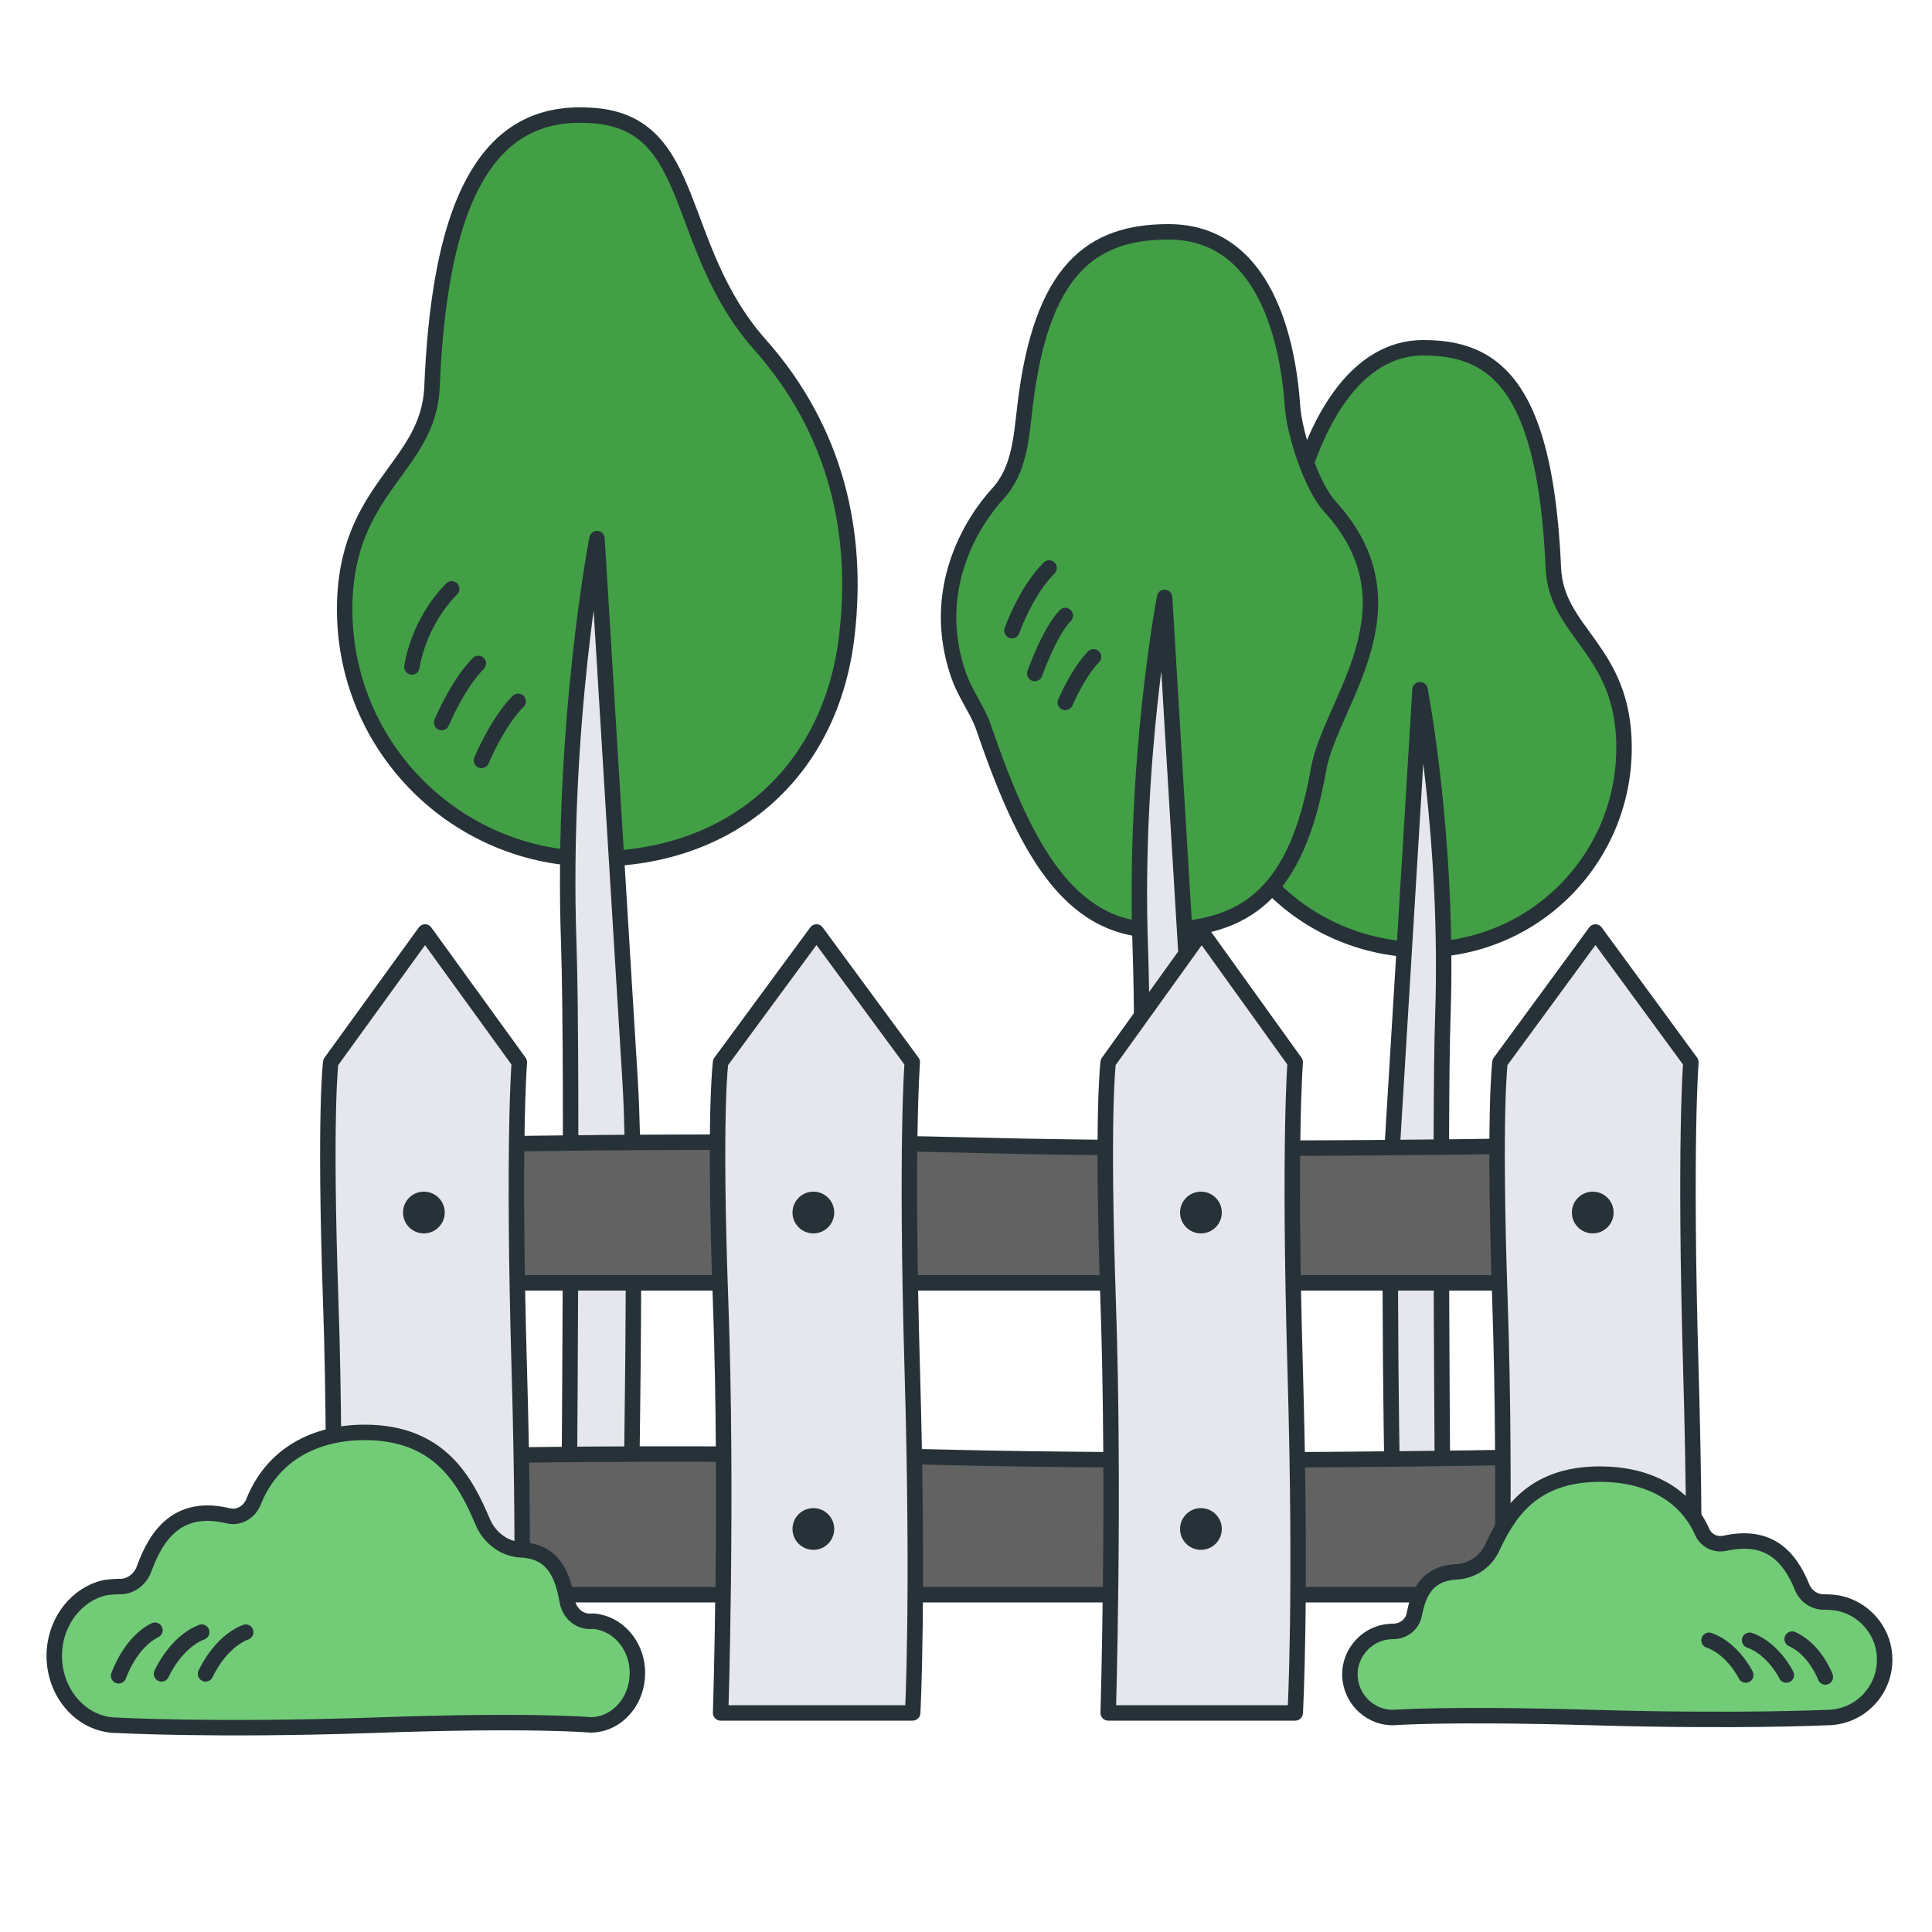 <?xml version="1.0" encoding="UTF-8"?> <svg xmlns="http://www.w3.org/2000/svg" xmlns:xlink="http://www.w3.org/1999/xlink" version="1.1" id="Слой_1" x="0px" y="0px" viewBox="0 0 500 500" xml:space="preserve"> <g> <g> <path fill="#429F46" stroke="#263238" stroke-width="4" stroke-linejoin="round" stroke-miterlimit="10" d="M315.7,193.5 c-2.5,28.8,23.4,52.3,52.3,52.3s52.3-23.4,52.3-52.3c0-25.6-17.6-29.5-18.3-46.6c-0.7-15.7-2.6-27.2-5.5-35.6 c-6-17.4-16.3-21.3-28.2-21.3c-16.9,0-29.3,18.2-35,47.9C328.9,161,317.5,173.2,315.7,193.5z"></path> <g> <path fill="#E5E7EC" stroke="#263238" stroke-width="4" stroke-linecap="round" stroke-linejoin="round" stroke-miterlimit="10" d=" M360.5,394h12.9c0,0-0.9-105.3,0-130.8c1.6-46.1-5.9-84.7-5.9-84.7l0,0c0,0-3.3,54.2-6.9,113.6C358.9,317.7,360.5,394,360.5,394z "></path> </g> </g> <g> <path fill="#429F46" stroke="#263238" stroke-width="4" stroke-linejoin="round" stroke-miterlimit="10" d="M344.1,131 c-4.7-5.2-9.1-18.8-9.6-25.8c-1.1-16.3-6.8-45.2-32.1-45.2c-19.8,0-32.9,9.6-37.1,44.9c-1,8.3-1.4,16.7-7.1,22.9 c-6.6,7.2-17.6,24.6-10.3,46.4c1.8,5.5,5.2,9.6,6.7,14.2c10.4,30.3,21.7,52.3,44.8,52.3c23.1,0,36.2-9.4,41.9-41.9 C344.5,181.6,367.9,157,344.1,131z"></path> <path fill="#E5E7EC" stroke="#263238" stroke-width="4" stroke-linecap="round" stroke-linejoin="round" stroke-miterlimit="10" d=" M308.7,334h-13.6c0,0,1-61.9,0-88.9c-1.7-48.8,6.3-90.5,6.3-90.5l0,0c0,0,3.5,58.7,7.3,121.4C310.4,303.2,308.7,334,308.7,334z"></path> <g> <path fill="none" stroke="#263238" stroke-width="4" stroke-linecap="round" stroke-miterlimit="10" d="M261.9,163.2 c0,0,3.5-10.1,9.6-16.2"></path> <path fill="none" stroke="#263238" stroke-width="4" stroke-linecap="round" stroke-miterlimit="10" d="M267.8,174.3 c0,0,3.8-10.8,7.9-15"></path> <path fill="none" stroke="#263238" stroke-width="4" stroke-linecap="round" stroke-miterlimit="10" d="M275.7,181.8 c0,0,3.2-7.6,7.3-11.8"></path> </g> </g> <g> <path fill="#429F46" stroke="#263238" stroke-width="4" stroke-linejoin="round" stroke-miterlimit="10" d="M219.2,164.2 c-4,35.5-29.7,58.1-65.4,58.1s-64.6-28.9-64.6-64.6c0-31.6,21.7-36.5,22.6-57.5c0.8-19.4,3.2-33.6,6.8-44 c7.5-21.5,20.2-27.4,34.8-26.3c27.4,1.9,20.7,33.7,43.2,59.2C216.6,111.6,222.2,138.1,219.2,164.2z"></path> <g> <path fill="#E5E7EC" stroke="#263238" stroke-width="4" stroke-linecap="round" stroke-linejoin="round" stroke-miterlimit="10" d=" M163.1,401h-15.9c0,0,1.1-125,0-156.6c-2-57,7.3-105,7.3-105l0,0c0,0,4.1,67.5,8.6,140.8C165,312,163.1,401,163.1,401z"></path> </g> <g> <path fill="none" stroke="#263238" stroke-width="4" stroke-linecap="round" stroke-miterlimit="10" d="M106.6,172.6 c0,0,1.4-11.2,10.3-20.2"></path> <path fill="none" stroke="#263238" stroke-width="4" stroke-linecap="round" stroke-miterlimit="10" d="M114.3,187 c0,0,4.1-9.9,9.5-15.3"></path> <path fill="none" stroke="#263238" stroke-width="4" stroke-linecap="round" stroke-miterlimit="10" d="M124.6,196.8 c0,0,4.1-9.9,9.5-15.3"></path> </g> </g> <g> <path fill="#626262" stroke="#263238" stroke-width="4" stroke-linejoin="round" stroke-miterlimit="10" d="M406.4,332 c0,0-85.3,0-153.3,0c-65.9,0-141.1,0-141.1,0v-35.6c0,0,70.7-1.8,141.1,0c65.9,1.7,153.3,0,153.3,0V332z"></path> <path fill="#626262" stroke="#263238" stroke-width="4" stroke-linejoin="round" stroke-miterlimit="10" d="M395.6,412.7 c0,0-85.3,0-153.3,0c-65.9,0-141.1,0-141.1,0v-35.6c0,0,70.7-1.8,141.1,0c65.9,1.7,153.3,0,153.3,0V412.7z"></path> <path fill="#E5E7EC" stroke="#263238" stroke-width="4" stroke-linejoin="round" stroke-miterlimit="10" d="M134.4,443.3H85.6 c0,0,1.7-56.6,0-106.2c-1.7-49.5,0-62.2,0-62.2l24.4-33.7l24.4,33.7c0,0-1.7,20.8,0,79.8S134.4,443.3,134.4,443.3z"></path> <circle fill="#263238" cx="109.7" cy="313.8" r="5.4"></circle> <path fill="#E5E7EC" stroke="#263238" stroke-width="4" stroke-linejoin="round" stroke-miterlimit="10" d="M236.2,443.3h-49.7 c0,0,1.8-56.6,0-106.2s0-62.2,0-62.2l24.8-33.7l24.8,33.7c0,0-1.7,20.8,0,79.8S236.2,443.3,236.2,443.3z"></path> <circle fill="#263238" cx="210.5" cy="313.8" r="5.4"></circle> <path fill="#E5E7EC" stroke="#263238" stroke-width="4" stroke-linejoin="round" stroke-miterlimit="10" d="M335.2,443.3h-48.4 c0,0,1.7-56.6,0-106.2s0-62.2,0-62.2l24.2-33.7l24.2,33.7c0,0-1.7,20.8,0,79.8S335.2,443.3,335.2,443.3z"></path> <circle fill="#263238" cx="310.8" cy="313.8" r="5.4"></circle> <path fill="#E5E7EC" stroke="#263238" stroke-width="4" stroke-linejoin="round" stroke-miterlimit="10" d="M437.7,443.3h-49.5 c0,0,1.7-56.6,0-106.2s0-62.2,0-62.2l24.7-33.7l24.7,33.7c0,0-1.7,20.8,0,79.8S437.7,443.3,437.7,443.3z"></path> <circle fill="#263238" cx="412.2" cy="313.8" r="5.4"></circle> <g> <circle fill="#263238" cx="109.7" cy="395.7" r="5.4"></circle> <circle fill="#263238" cx="210.5" cy="395.7" r="5.4"></circle> <circle fill="#263238" cx="310.8" cy="395.7" r="5.4"></circle> <circle fill="#263238" cx="412.2" cy="395.7" r="5.4"></circle> </g> </g> <g> <path fill="#72CC77" stroke="#263238" stroke-width="4" stroke-linejoin="round" stroke-miterlimit="10" d="M152.8,446.4 c7.1,0,12.8-6.7,12.1-14.8c-0.5-5.8-4.6-10.7-9.8-11.8c-0.8-0.2-1.6-0.3-2.4-0.2c-2.9,0-5.3-2.1-5.9-5.2 c-1.2-6.9-3.6-12.9-11.9-13.3c-4.3-0.2-8.2-3-10-7.3c-4.3-10.1-10.8-23.1-30.5-23.1c-12.9,0-23.9,5.7-28.8,18 c-1.1,2.7-3.8,4.2-6.4,3.6c0,0-0.1,0-0.1,0c-12.8-3.1-18.5,4.6-21.8,13.7c-1,2.8-3.6,4.7-6.4,4.6c-1.2,0-2.5,0.1-3.8,0.3 c-7,1.6-12.4,8.2-13,16.1c-0.8,10.6,6.8,19.5,16.2,19.5c0,0,25,1.4,66.1,0C137.6,445,152.8,446.4,152.8,446.4z"></path> <g> <path fill="none" stroke="#263238" stroke-width="4" stroke-linecap="round" stroke-linejoin="round" stroke-miterlimit="10" d=" M30.7,433.7c0,0,2.9-8.6,9.4-11.8"></path> <path fill="none" stroke="#263238" stroke-width="4" stroke-linecap="round" stroke-linejoin="round" stroke-miterlimit="10" d=" M41.8,433.2c0,0,3.6-8.2,10.4-10.8"></path> <path fill="none" stroke="#263238" stroke-width="4" stroke-linecap="round" stroke-linejoin="round" stroke-miterlimit="10" d=" M53.2,433.2c0,0,3.6-8.2,10.4-10.8"></path> </g> </g> <g> <path fill="#72CC77" stroke="#263238" stroke-width="4" stroke-linejoin="round" stroke-miterlimit="10" d="M360.5,444.5 c-6.5,0-11.7-5.6-11.1-12.3c0.5-4.8,4.2-8.9,9-9.8c0.8-0.1,1.5-0.2,2.2-0.2c2.6,0,4.9-1.8,5.4-4.3c1.1-5.7,3.3-10.7,10.9-11.1 c3.9-0.2,7.5-2.5,9.2-6.1c4-8.4,9.9-19.2,28-19.2c11.8,0,21.9,4.8,26.4,14.9c1,2.3,3.4,3.5,5.8,3c0,0,0,0,0.1,0 c11.7-2.6,16.9,3.8,20,11.4c1,2.4,3.3,3.9,5.9,3.8c1.1,0,2.3,0.1,3.5,0.3c6.4,1.3,11.4,6.8,11.9,13.4c0.7,8.8-6.2,16.2-14.9,16.2 c0,0-22.9,1.1-60.6,0C374.4,443.4,360.5,444.5,360.5,444.5z"></path> <g> <path fill="none" stroke="#263238" stroke-width="4" stroke-linecap="round" stroke-linejoin="round" stroke-miterlimit="10" d=" M472.4,434c0,0-2.6-7.1-8.6-9.8"></path> <path fill="none" stroke="#263238" stroke-width="4" stroke-linecap="round" stroke-linejoin="round" stroke-miterlimit="10" d=" M462.3,433.5c0,0-3.3-6.8-9.5-9"></path> <path fill="none" stroke="#263238" stroke-width="4" stroke-linecap="round" stroke-linejoin="round" stroke-miterlimit="10" d=" M451.8,433.5c0,0-3.3-6.8-9.5-9"></path> </g> </g> </g> </svg> 